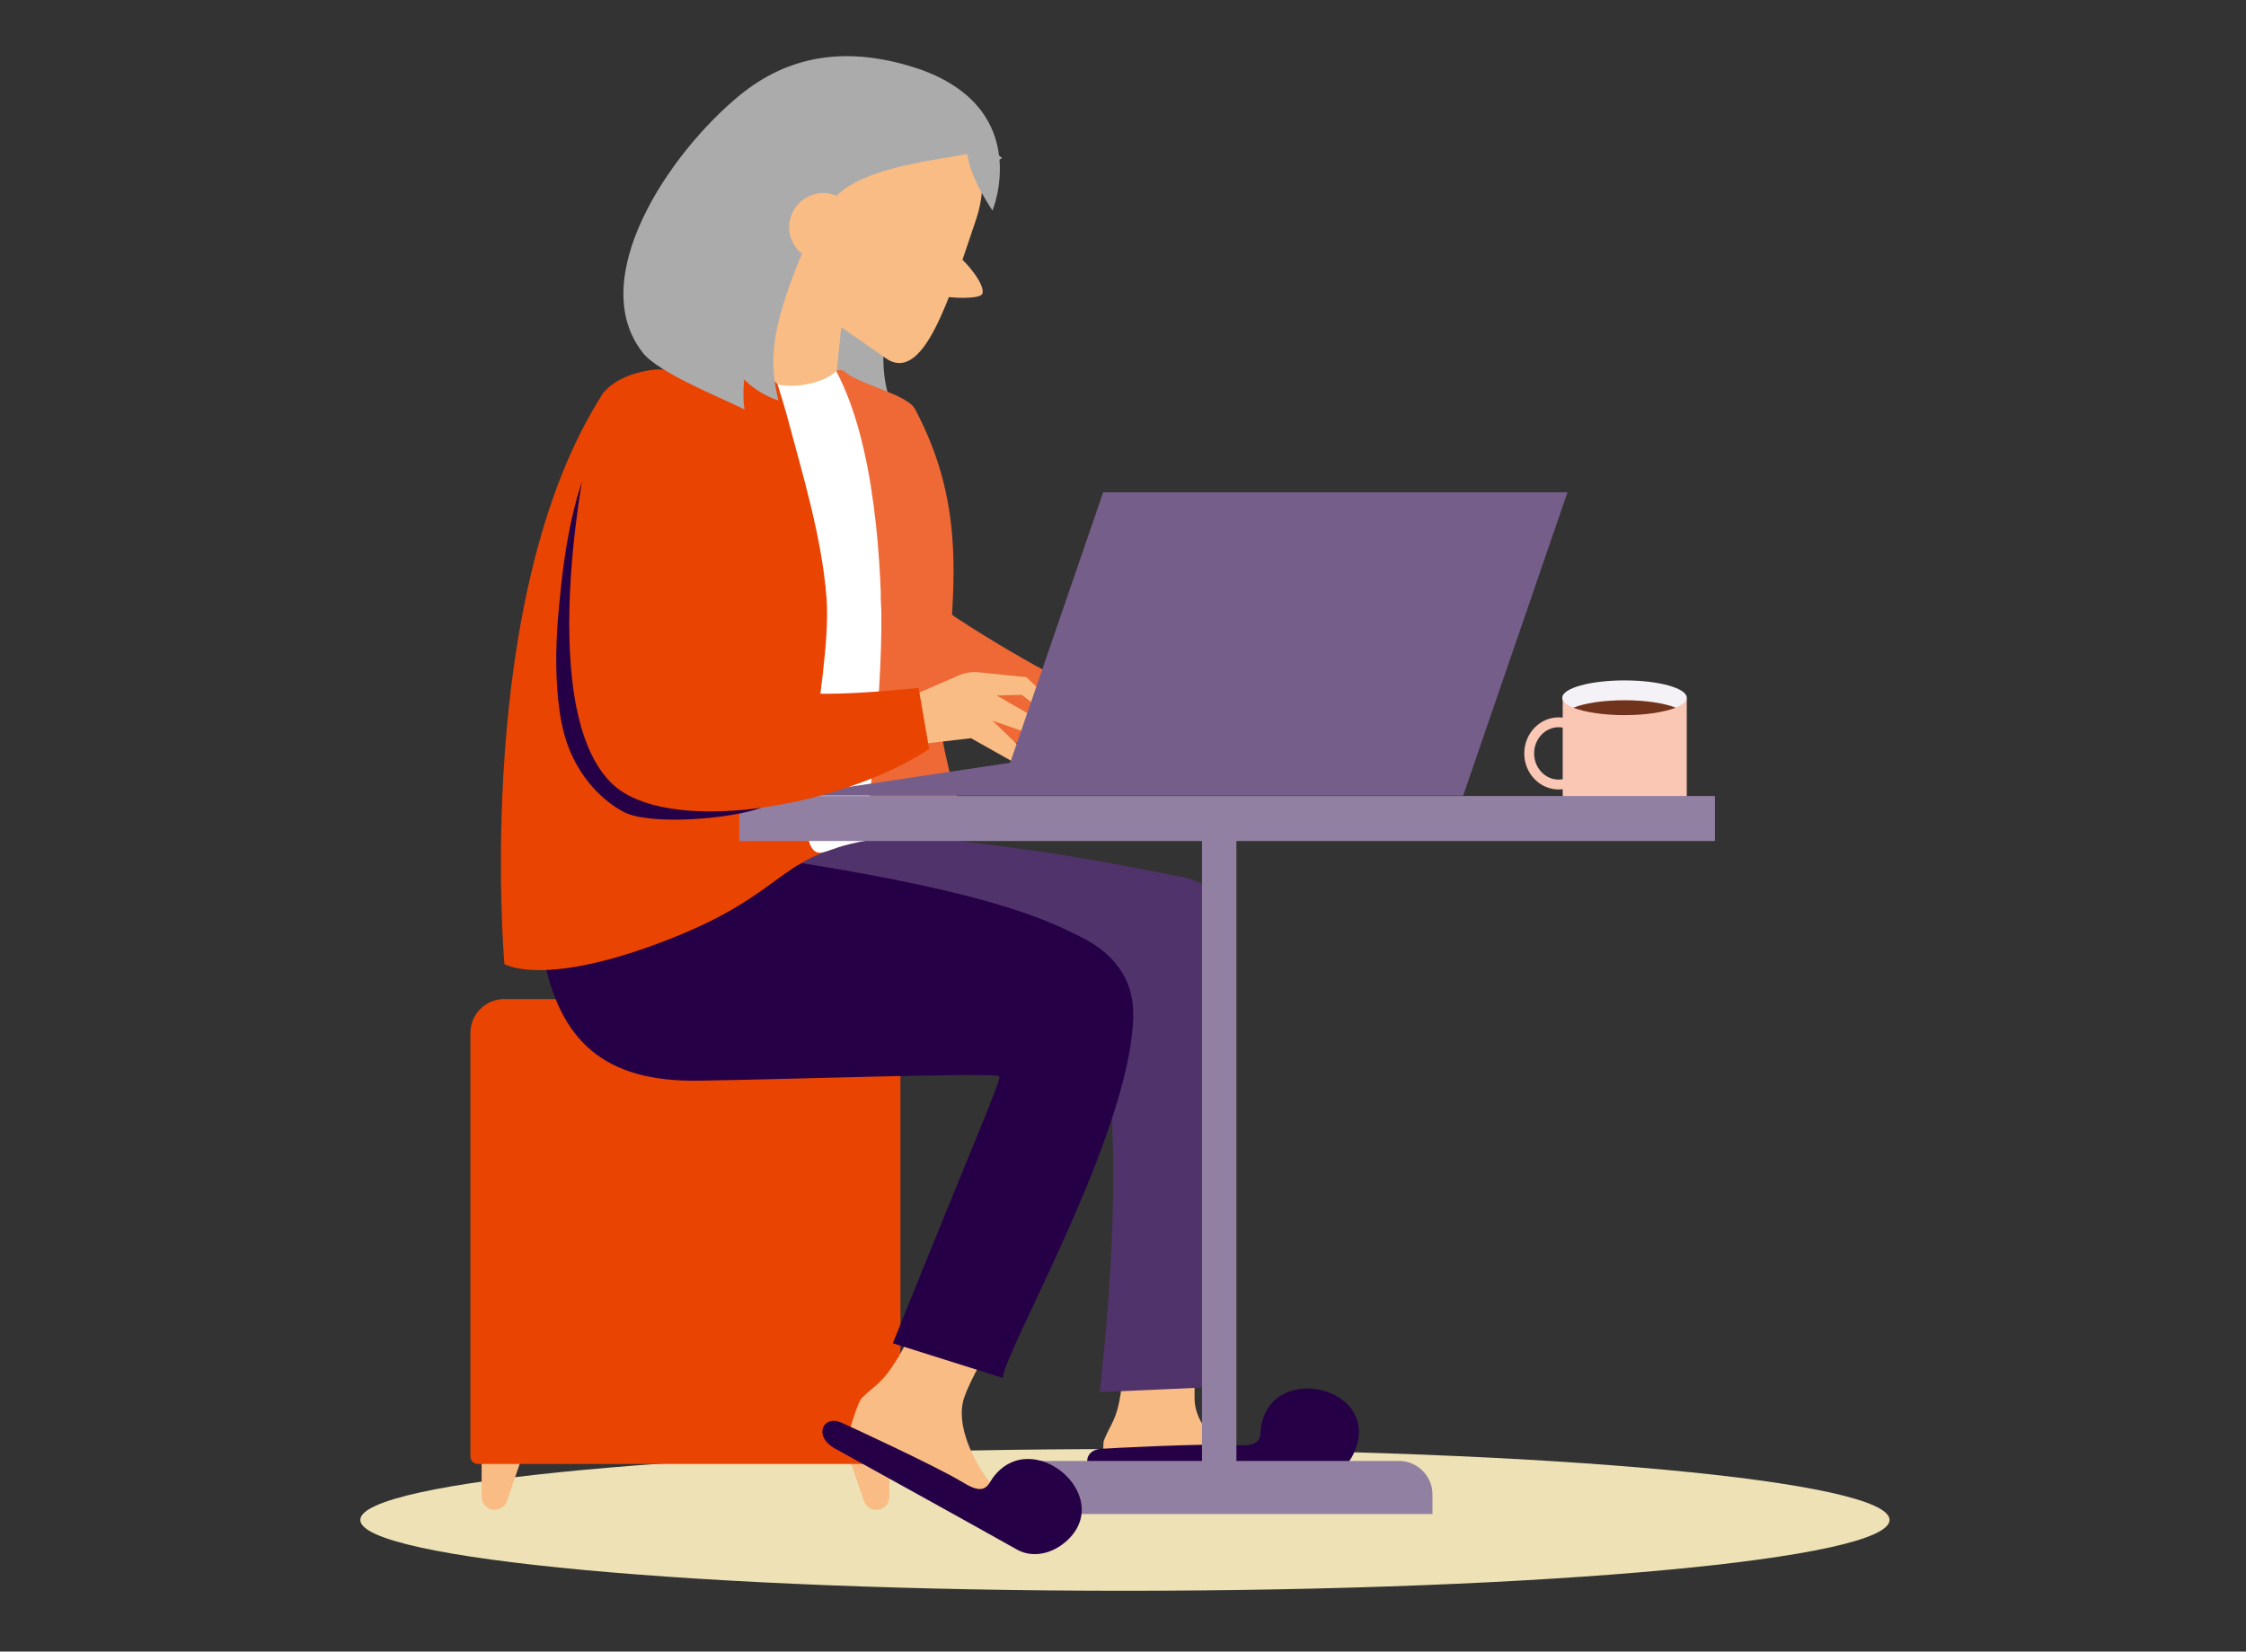 <svg width="480" height="353" viewBox="0 0 480 353" fill="none" xmlns="http://www.w3.org/2000/svg">
<rect x="0" y="0" width="480" height="353" fill="#333333" stroke="none"/>
<g clip-path="url(#clip0_5104_1064)">
<path d="M240.413 340C330.664 340 403.826 333.221 403.826 324.858C403.826 316.495 330.664 309.715 240.413 309.715C150.163 309.715 77 316.495 77 324.858C77 333.221 150.163 340 240.413 340Z" fill="#EDE1B5"/>
<path d="M232.919 148.389C230.915 147.429 228.934 146.373 226.966 145.342C223.124 143.314 219.318 141.191 215.571 138.986C211.729 136.721 207.934 134.373 204.211 131.93C203.879 131.705 202.527 130.733 200.914 129.571C194.938 134.195 188.63 138.334 182.072 142.104C183.768 143.124 185.511 144.085 187.254 145.01C195.021 149.1 202.871 153.049 210.994 156.381C215.073 158.053 219.211 159.583 223.421 160.899C225.484 161.539 227.571 162.132 229.67 162.678C231.365 163.116 233.108 164.089 234.792 164.29C235.456 159.524 236.405 154.769 237.472 150.073C237.614 149.468 233.559 148.721 232.919 148.413V148.389Z" fill="#EE6935"/>
<path d="M325.754 161.03C325.754 156.784 329.051 153.322 333.106 153.322C337.162 153.322 340.458 156.784 340.458 161.03C340.458 165.275 337.162 168.737 333.106 168.737C329.051 168.737 325.754 165.275 325.754 161.03ZM327.865 161.03C327.865 164.113 330.213 166.626 333.094 166.626C335.976 166.626 338.324 164.113 338.324 161.03C338.324 157.946 335.976 155.433 333.094 155.433C330.213 155.433 327.865 157.946 327.865 161.03Z" fill="#F9C7B3"/>
<path d="M333.972 171.476V149.231H360.486V171.82C360.486 171.82 360.486 171.856 360.486 171.879C360.486 173.706 354.533 175.176 347.181 175.176C339.83 175.176 333.877 173.694 333.877 171.879C333.877 171.737 333.913 171.607 333.984 171.476H333.972Z" fill="#F9C7B3"/>
<path d="M336.26 151.259C334.754 150.654 333.877 149.931 333.877 149.136C333.877 147.085 339.83 145.425 347.181 145.425C354.533 145.425 360.486 147.085 360.486 149.136C360.486 149.919 359.597 150.654 358.103 151.259C355.695 150.298 351.711 149.67 347.181 149.67C342.652 149.67 338.668 150.298 336.26 151.259Z" fill="#F4F2F6"/>
<path d="M336.26 151.259C338.667 150.298 342.652 149.67 347.181 149.67C351.711 149.67 355.695 150.298 358.102 151.259C355.695 152.219 351.711 152.848 347.181 152.848C342.652 152.848 338.667 152.219 336.26 151.259Z" fill="#70331C"/>
<path d="M105.72 322.711C104.178 322.711 102.933 321.466 102.933 319.925V309.656H112.17L108.352 320.814C107.973 321.94 106.905 322.699 105.72 322.699V322.711Z" fill="#F9BC84"/>
<path d="M187.267 322.711C188.808 322.711 190.053 321.466 190.053 319.925V309.656H180.816L184.634 320.814C185.014 321.94 186.081 322.699 187.267 322.699V322.711Z" fill="#F9BC84"/>
<path d="M107.759 213.536H185.215C189.199 213.536 192.436 216.773 192.436 220.757V311.292C192.436 312.17 191.724 312.893 190.835 312.893H102.138C101.261 312.893 100.538 312.182 100.538 311.292V220.757C100.538 216.773 103.775 213.536 107.759 213.536Z" fill="#EA4403"/>
<path d="M239.512 297.727C240.058 294.098 240.247 290.517 240.212 286.972L256.256 286.829C255.556 292.142 255.165 296.671 255.319 299.47C255.781 307.664 268.588 315.656 272.323 315.668C276.046 315.668 278.453 318.336 278.453 318.336C279.722 320.541 269.548 319.842 257.453 317.091C245.358 314.34 236.133 314.363 236.133 314.363C236.133 314.363 235.516 308.838 235.931 307.842C237.485 304.011 238.635 303.573 239.524 297.739L239.512 297.727Z" fill="#F9BC84"/>
<path fill-rule="evenodd" clip-rule="evenodd" d="M252.674 187.461C238.741 184.887 221.345 180.488 173.641 176.836L121.597 175.484C121.633 208.757 131.119 217.544 158.013 217.165C176.665 216.904 234.081 222.145 235.61 222.975C236.286 223.342 240.78 246.038 235.029 297.537L257.927 296.529C258.081 290.802 263.038 229.734 263.702 204.453C263.88 197.492 261.615 189.121 252.662 187.461H252.674Z" fill="#51336B"/>
<path d="M196.717 51.309C201.59 43.423 207.839 37.388 214.183 33.783C213.579 33.297 212.938 32.846 212.274 32.431C200.784 25.328 184.373 31.067 175.61 45.249C166.847 59.431 169.052 76.685 180.543 83.776C183.649 85.697 187.124 86.645 190.717 86.776C186.827 77.953 188.831 64.08 196.729 51.297L196.717 51.309Z" fill="#ABABAB"/>
<path d="M173.641 42.475C166.586 40.495 167.345 50.775 163.752 63.534C161.072 73.032 151.586 76.08 153.661 81.665C154.372 83.586 178.491 91.637 178.491 87.784C178.491 80.052 179.902 69.179 179.902 69.179C179.902 69.179 180.685 44.467 173.63 42.487L173.641 42.475Z" fill="#F9BC84"/>
<path d="M208.634 46.803C202.836 64.02 197.286 82.388 189.14 76.459C175.325 66.416 166.1 63.724 172.183 45.273C177.448 29.301 181.61 15.19 191.677 15.617C201.745 16.032 214.006 30.866 208.634 46.803Z" fill="#F9BC84"/>
<path d="M199.194 58.447C210.106 51.202 212.68 35.882 204.943 24.228C197.206 12.574 182.088 8.999 171.176 16.244C160.264 23.488 157.69 38.809 165.427 50.462C173.164 62.117 188.282 65.691 199.194 58.447Z" fill="#F9BC84"/>
<path d="M209.915 62.823C210.804 61.008 206.073 55.435 204.875 54.925C203.677 54.416 199.99 62.609 201.318 63.178C202.646 63.748 209.334 64.02 209.915 62.823Z" fill="#F9BC84"/>
<path d="M133.195 85.566C112.704 126.393 111.981 140.338 112.242 193.52C112.242 195.085 112.277 196.686 112.799 198.156C113.439 199.959 114.767 201.429 116.06 202.84L185.322 178.401C177.401 152.705 179.559 166.508 175.978 139.851C173.725 123.061 172.906 105.985 174.163 89.1L133.195 85.554V85.566Z" fill="#EA4403"/>
<path d="M191.642 290.612C193.622 287.363 195.235 283.995 196.622 280.58L212.049 286.889C209.251 291.703 207.045 295.877 206.085 298.628C203.239 306.668 212.31 319.474 215.879 320.98C219.448 322.486 220.694 325.996 220.694 325.996C221.026 328.628 211.551 323.861 201.057 316.367C190.563 308.873 181.717 305.197 181.717 305.197C181.717 305.197 183.353 299.66 184.136 298.853C187.171 295.806 188.452 295.841 191.63 290.612H191.642Z" fill="#F9BC84"/>
<path d="M231.14 200.338C223.48 196.449 211.705 190.959 171.471 184.496L116.06 204.05C116.06 204.05 116.06 204.038 116.048 204.026C119.558 222.477 129.056 231.264 149.238 230.979C167.89 230.718 212.013 229.177 213.543 230.007C214.219 230.374 208.693 242.683 190.812 287.102L214.326 294.513C214.48 288.952 241.539 242.576 242.192 217.319C242.37 210.358 239.132 204.382 231.152 200.326L231.14 200.338Z" fill="#260046"/>
<path d="M193.195 87.191C185.867 83.823 178.906 97.519 179.712 93.404C180.175 91.009 180.803 88.649 181.574 86.349C176.867 85.234 172.147 84.108 167.44 82.993C166.444 82.756 165.922 81.594 165.044 81.155C163.882 80.574 162.376 80.372 161.107 80.183C158.428 79.791 155.771 79.993 153.08 79.934C150.471 79.874 147.85 80.04 145.242 80.23C142.68 80.408 140.131 80.645 137.593 80.942C136.823 81.025 136.052 81.119 135.293 81.214C135.103 81.238 134.641 81.214 134.475 81.321C133.336 82.115 131.807 81.285 132.471 82.507C132.66 82.851 132.969 83.088 133.277 83.325C145.716 93.013 136.194 114.215 132.245 129.416C130.265 137.065 128.404 144.761 126.826 152.492C126.637 152.207 126.459 151.946 126.293 151.709C127.218 153.014 122.937 163.152 122.403 164.966C121.68 167.421 120.969 169.84 120.352 172.283L202.978 171.215C190.432 119.195 193.23 87.203 193.23 87.203L193.195 87.191Z" fill="#EA4403"/>
<path fill-rule="evenodd" clip-rule="evenodd" d="M129.044 83.811L151.277 84.961C151.277 84.961 165.104 115.566 164.961 128.468C164.819 141.369 153.317 175.294 156.281 188.03L107.795 206.006C107.795 206.006 100.905 127.045 129.044 83.799V83.811Z" fill="#EA4403"/>
<path d="M107.783 206.03C107.783 206.03 116.108 211.319 143.143 200.694C170.179 190.069 164.986 182.089 190.622 178.698C216.259 175.318 180.804 175.105 180.804 175.105L116.025 195.287L107.771 206.018L107.783 206.03Z" fill="#EA4403"/>
<path d="M201.852 151.188C203.773 126.831 206.998 109.092 195.591 87.487C193.883 84.238 183.923 82.293 180.816 79.637C180.187 79.092 179.44 78.926 178.693 79.281C178.788 79.519 178.871 79.756 178.954 80.005C190.373 110.302 187.112 117.452 186.804 149.895C186.697 160.994 201.271 158.48 201.852 151.188Z" fill="#EE6935"/>
<path d="M178.693 79.293C176.748 81.523 170.167 83.23 166.171 82.127C166.171 82.127 167.546 86.479 168.246 89.076C171.602 101.681 175.586 114.642 176.63 127.626C178.041 145.14 167.048 184.496 175.954 182.16C178.135 181.591 179.203 180.69 185.974 179.516C185.974 179.516 194.962 109.887 178.693 79.281V79.293Z" fill="white"/>
<path d="M128.427 84.772C128.427 84.772 130.479 80.396 139.099 79.092C147.72 77.799 146.795 85.566 146.795 85.566L138.174 90.048L128.427 84.772Z" fill="#EA4403"/>
<path d="M198.412 136.045C198.412 136.045 201.353 170.207 207.602 175.532C185.31 178.401 187.764 179.113 187.764 179.113L185.31 174.939C185.31 174.939 189.033 145.508 188.262 127.365C194.713 123.986 198.412 136.045 198.412 136.045Z" fill="#EE6935"/>
<path d="M366.51 170.136H158.013V179.753H366.51V170.136Z" fill="#9280A2"/>
<path d="M195.709 159.156L207.519 157.78L216.709 162.95L218.274 167.219C218.274 167.219 219.934 168.168 220.48 166.188L219.365 161.029L212.108 154.022L219.555 156.63L222.104 160.271C222.104 160.271 224.251 161.8 224.44 159.642L221.891 153.761L213.009 148.638L218.357 148.508L224.179 153.002C224.179 153.002 224.855 154.567 225.745 154.128C226.646 153.678 227.097 152.788 224.274 149.682C221.452 146.587 219.341 144.737 219.341 144.737L209.179 143.693C207.721 143.539 206.25 143.776 204.91 144.357L189.566 151.021L195.697 159.144L195.709 159.156Z" fill="#F9BC84"/>
<path d="M213.472 170.053H168.887L219.045 162.559L213.472 170.053Z" fill="#765E8A"/>
<path d="M334.992 105.215H235.765L213.473 170.053H312.699L334.992 105.215Z" fill="#765E8A"/>
<path fill-rule="evenodd" clip-rule="evenodd" d="M130.68 90.048C122.925 101.171 120.708 116.254 119.451 129.748C118.834 136.365 118.609 143.029 119.297 149.634C119.617 152.682 120.139 155.729 121.111 158.634C123.186 164.777 127.408 170.255 133.052 173.421C138.696 176.587 156.625 174.986 162.661 172.638C160.598 169.911 147.139 168.014 145.645 164.931C141.02 155.397 139.396 144.701 138.601 134.124C137.819 123.559 137.795 112.91 136.123 102.452C135.649 99.511 135.032 96.558 133.68 93.902L130.657 90.037L130.68 90.048Z" fill="#260046"/>
<path fill-rule="evenodd" clip-rule="evenodd" d="M130.491 167.196C141.863 178.757 178.693 172.994 198.579 160.116L196.326 147.049C177.614 148.828 162.021 149.693 153.045 142.389C143.558 134.658 150.353 89.918 139.586 82.424C136.515 80.289 130.088 80.823 127.657 87.724C125.226 94.626 113.973 150.405 130.491 167.196Z" fill="#EA4403"/>
<path d="M197.346 15.071C180.804 9.225 168.116 12.154 158.108 20.348C142.93 32.751 124.882 59.752 137.463 75.499C140.867 79.768 154.586 85.199 159.128 87.523C158.819 85.827 158.808 83.645 159.033 81.108C161.132 83.218 164.037 84.902 166.361 85.59C164.416 77.479 164.511 70.768 171.377 54.25C169.041 52.364 168.021 49.151 169.065 46.151C170.405 42.344 174.567 40.34 178.373 41.68C178.515 41.728 178.646 41.787 178.776 41.846C184.587 36.072 197.939 34.471 206.725 32.929C207.377 38.182 212.109 45 212.109 45C212.109 45 220.824 23.917 197.322 15.071H197.346Z" fill="#ABABAB"/>
<path d="M263.856 308.849C265.279 308.932 267.639 309.181 268.765 307.996C269.524 307.189 269.358 305.956 269.512 304.948C271.659 291.288 294.07 296.162 289.908 309.134C288.544 313.379 285.117 316.308 281.204 316.189C270.129 315.869 238.789 315.241 236.797 315.205C231.306 315.122 231.069 310.071 235.208 309.668C236.334 309.561 257.583 308.47 263.856 308.838V308.849Z" fill="#260046"/>
<path d="M264.236 321.407H256.884V175.105H264.236" fill="#9280A2"/>
<path d="M306.153 323.601H214.978V319.427C214.978 315.466 218.191 312.253 222.152 312.253H298.967C302.927 312.253 306.141 315.466 306.141 319.427V323.601H306.153Z" fill="#9280A2"/>
<path d="M205.421 316.605C206.642 317.34 208.611 318.656 210.152 318.134C211.208 317.778 211.623 316.605 212.239 315.786C220.504 304.699 238.054 319.45 228.33 328.996C225.152 332.115 220.753 333.111 217.338 331.19C207.686 325.747 180.247 310.593 178.515 309.644C173.701 307.012 175.847 302.434 179.689 304.011C180.733 304.438 200.037 313.367 205.421 316.628V316.605Z" fill="#260046"/>
</g>
<defs>
<clipPath id="clip0_5104_1064">
<rect width="326.814" height="328" fill="white" transform="translate(77 12)"/>
</clipPath>
</defs>
</svg>
